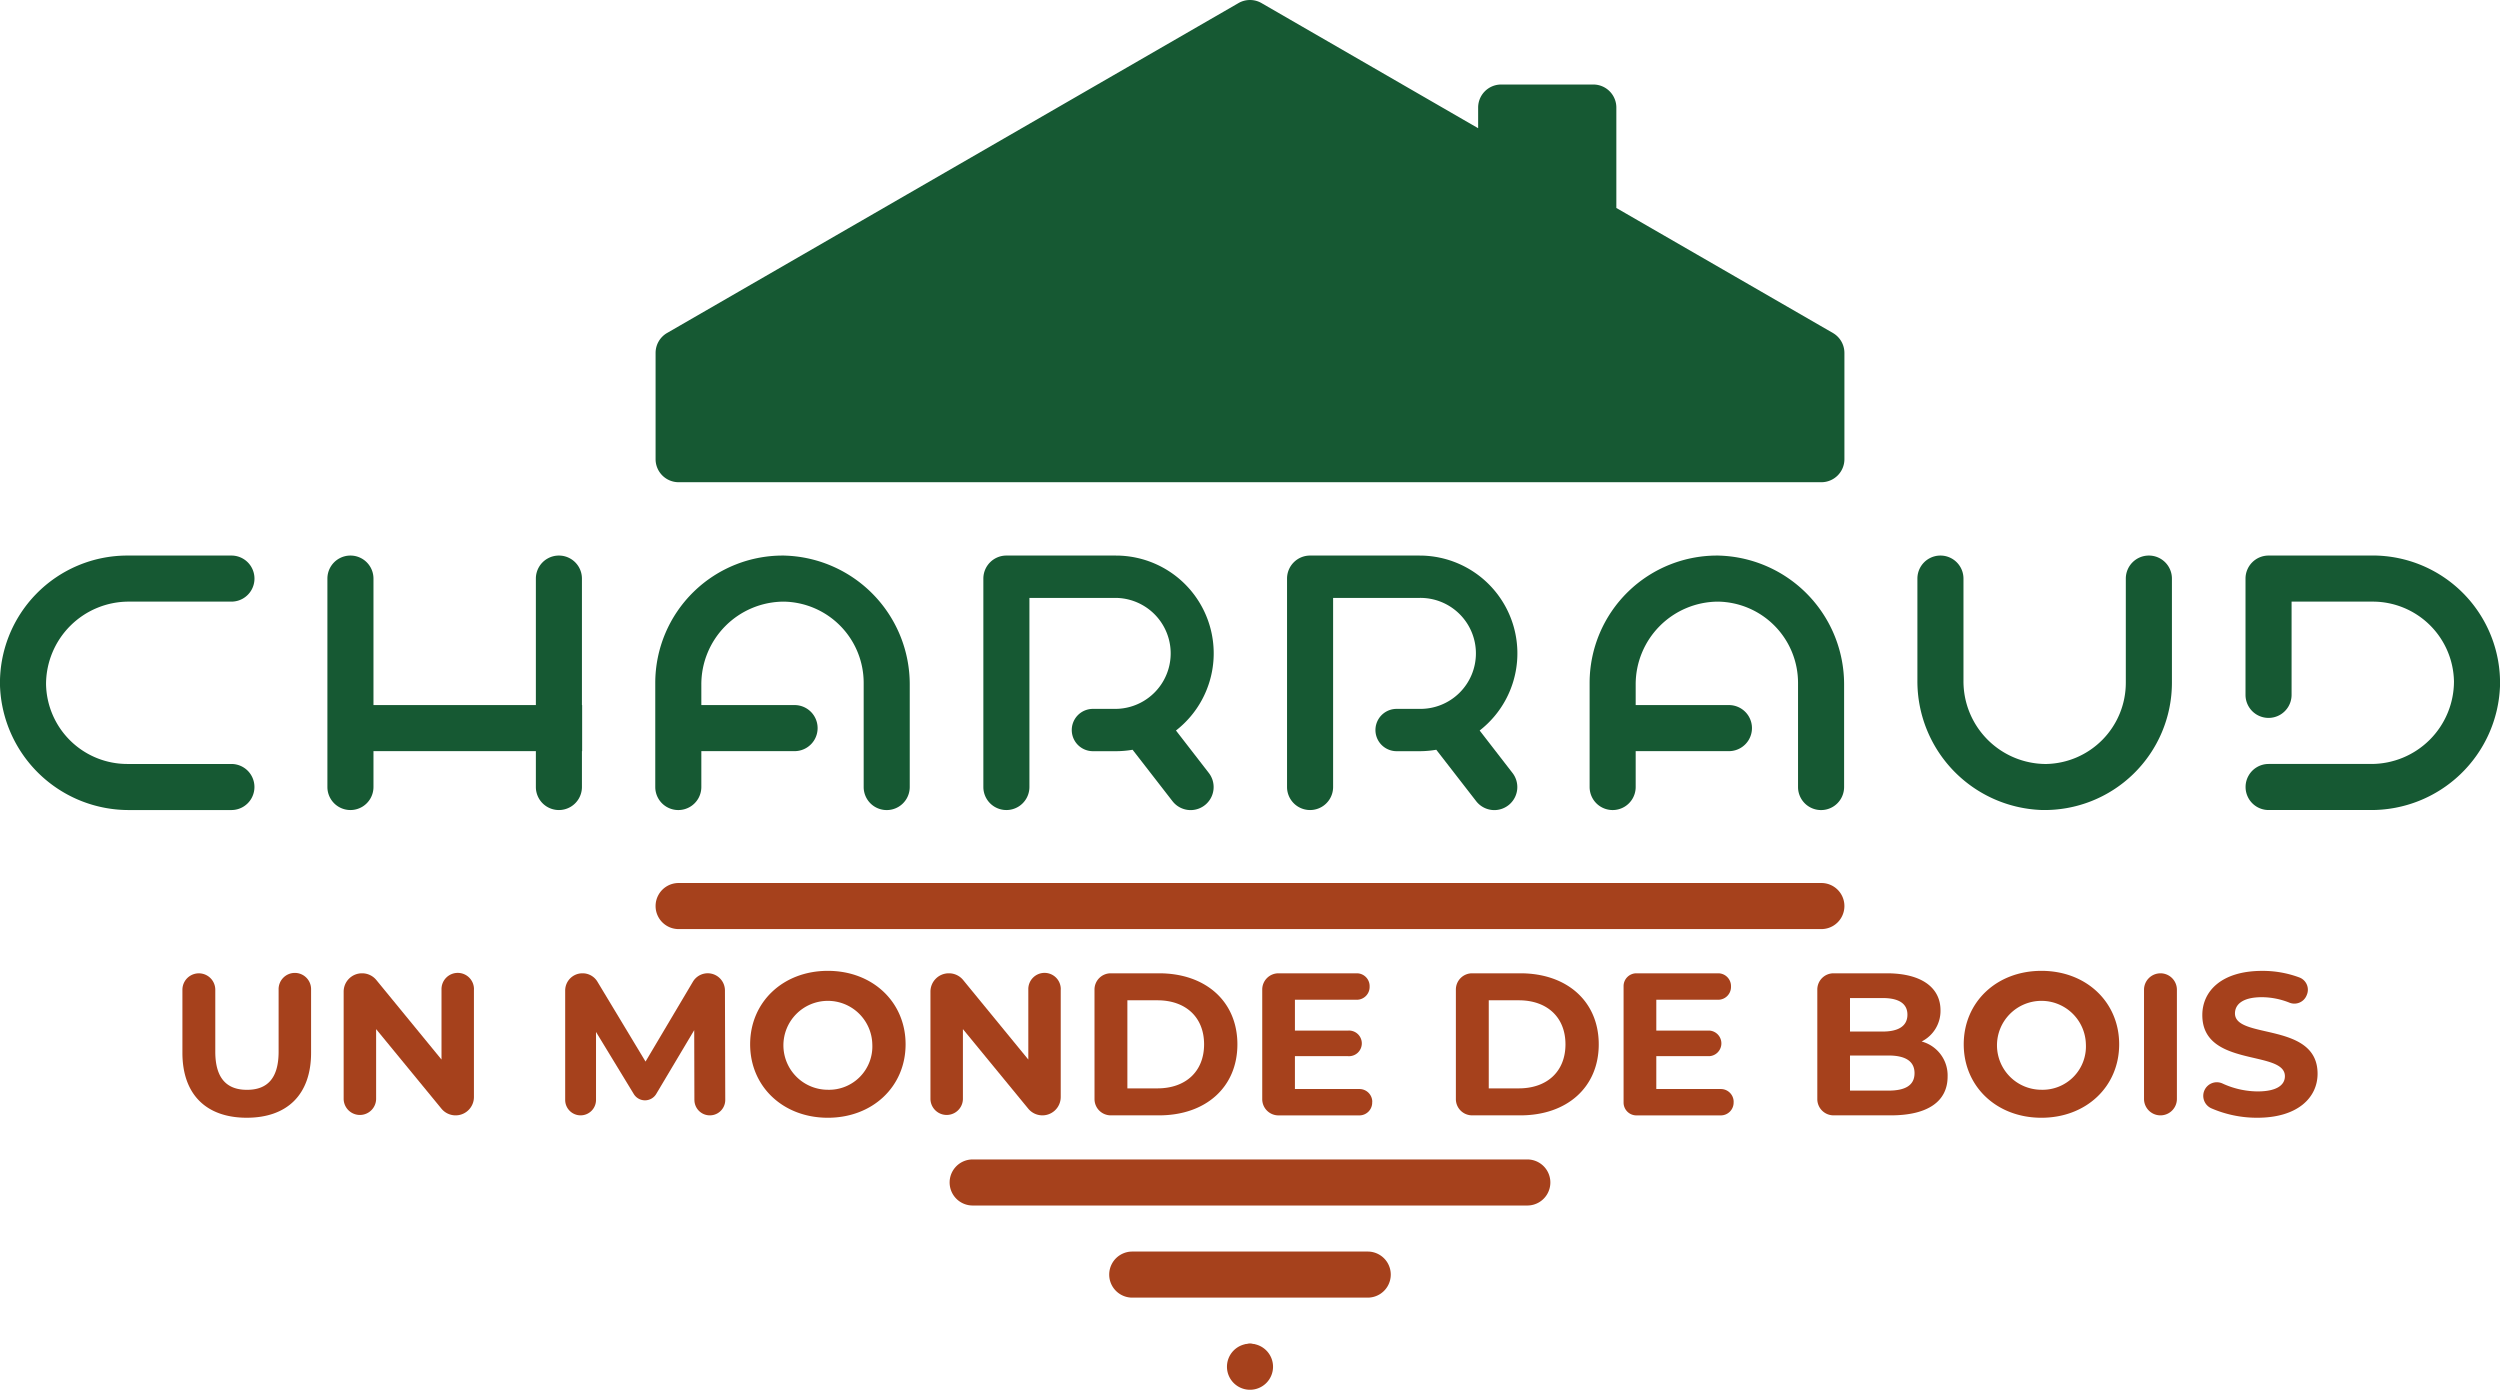 <svg xmlns="http://www.w3.org/2000/svg" xmlns:xlink="http://www.w3.org/1999/xlink" width="234" height="130.082" viewBox="0 0 234 130.082">
  <defs>
    <clipPath id="clip-path">
      <rect id="Rectangle_2" data-name="Rectangle 2" width="234" height="130.082" fill="none"/>
    </clipPath>
  </defs>
  <g id="Groupe_31" data-name="Groupe 31" transform="translate(-115.569 -9)">
    <g id="Groupe_1" data-name="Groupe 1" transform="translate(115.569 9)" clip-path="url(#clip-path)">
      <path id="Tracé_1" data-name="Tracé 1" d="M12.082,194.536h9.581a2.156,2.156,0,1,0,0-4.312H11.91A11.923,11.923,0,0,0,0,202.421a12.056,12.056,0,0,0,12.13,11.623h9.53a2.156,2.156,0,1,0,0-4.312H11.91a7.607,7.607,0,0,1-7.6-7.468,7.741,7.741,0,0,1,7.77-7.728" transform="translate(0 -138.224)" fill="#165933"/>
      <path id="Tracé_2" data-name="Tracé 2" d="M678.179,190.224a2.156,2.156,0,0,0-2.156,2.156v9.754a7.607,7.607,0,0,1-7.467,7.6,7.74,7.74,0,0,1-7.728-7.77V192.38a2.156,2.156,0,1,0-4.312,0v9.53a12.056,12.056,0,0,0,11.623,12.13,11.923,11.923,0,0,0,12.2-11.907V192.38a2.156,2.156,0,0,0-2.156-2.156" transform="translate(-477.047 -138.224)" fill="#165933"/>
      <path id="Tracé_3" data-name="Tracé 3" d="M780.775,190.224h-9.754a2.156,2.156,0,0,0-2.156,2.156v10.884a2.156,2.156,0,1,0,4.312,0v-8.728h7.6a7.607,7.607,0,0,1,7.6,7.467,7.74,7.74,0,0,1-7.769,7.728h-9.581a2.156,2.156,0,0,0,0,4.312h9.53a12.056,12.056,0,0,0,12.13-11.623,11.923,11.923,0,0,0-11.906-12.2" transform="translate(-558.685 -138.224)" fill="#165933"/>
      <path id="Tracé_4" data-name="Tracé 4" d="M135.937,192.38a2.156,2.156,0,1,0-4.312,0v11.839h-15.2V192.38a2.156,2.156,0,1,0-4.312,0v19.508a2.156,2.156,0,0,0,4.312,0v-3.357h15.2v3.357a2.156,2.156,0,0,0,4.312,0v-3.357h.019v-4.312h-.019Z" transform="translate(-81.468 -138.224)" fill="#165933"/>
      <path id="Tracé_5" data-name="Tracé 5" d="M236.573,190.227a11.923,11.923,0,0,0-12.2,11.907v9.754a2.156,2.156,0,0,0,4.312,0V208.53h8.728a2.156,2.156,0,0,0,0-4.312h-8.728v-1.912a7.741,7.741,0,0,1,7.728-7.77,7.607,7.607,0,0,1,7.467,7.6v9.754a2.156,2.156,0,0,0,4.312,0v-9.531a12.055,12.055,0,0,0-11.623-12.13" transform="translate(-163.04 -138.223)" fill="#165933"/>
      <path id="Tracé_6" data-name="Tracé 6" d="M556.491,190.227a11.923,11.923,0,0,0-12.2,11.907v9.754a2.156,2.156,0,0,0,4.312,0V208.53h8.728a2.156,2.156,0,1,0,0-4.312h-8.728v-1.912a7.741,7.741,0,0,1,7.728-7.77,7.607,7.607,0,0,1,7.468,7.6v9.754a2.156,2.156,0,1,0,4.312,0v-9.531a12.055,12.055,0,0,0-11.623-12.13" transform="translate(-395.503 -138.223)" fill="#165933"/>
      <path id="Tracé_7" data-name="Tracé 7" d="M453.09,190.224H442.837a2.156,2.156,0,0,0-2.156,2.156v19.508a2.156,2.156,0,0,0,4.312,0v-17.7h8.1a5.194,5.194,0,1,1,0,10.387h-2.157a1.98,1.98,0,0,0,0,3.96h2.157a9.186,9.186,0,0,0,1.557-.134l3.733,4.813a2.156,2.156,0,0,0,1.7.835h0a2.156,2.156,0,0,0,1.7-3.477L458.71,206.6a9.152,9.152,0,0,0-5.62-16.375" transform="translate(-320.214 -138.224)" fill="#165933"/>
      <path id="Tracé_8" data-name="Tracé 8" d="M349.11,190.224H338.857a2.156,2.156,0,0,0-2.156,2.156v19.508a2.156,2.156,0,0,0,4.312,0v-17.7h8.1a5.194,5.194,0,0,1,0,10.387h-2.157a1.98,1.98,0,0,0,0,3.96h2.157a9.185,9.185,0,0,0,1.557-.134l3.733,4.813a2.156,2.156,0,0,0,1.7.835h0a2.156,2.156,0,0,0,1.7-3.477L354.73,206.6a9.152,9.152,0,0,0-5.62-16.375" transform="translate(-244.659 -138.224)" fill="#165933"/>
      <path id="Tracé_9" data-name="Tracé 9" d="M333.592,302.342H226.63a2.156,2.156,0,1,0,0,4.312H333.592a2.156,2.156,0,1,0,0-4.312" transform="translate(-163.111 -219.692)" fill="#a6411c"/>
      <path id="Tracé_10" data-name="Tracé 10" d="M327.3,401.3h51.917a2.156,2.156,0,0,0,0-4.312H327.3a2.156,2.156,0,0,0-1.078,4.023h0a2.153,2.153,0,0,0,1.078.289" transform="translate(-236.259 -288.464)" fill="#a6411c"/>
      <path id="Tracé_11" data-name="Tracé 11" d="M381.942,432.845h22.042a2.156,2.156,0,0,0,0-4.312H381.942a2.156,2.156,0,0,0,0,4.312" transform="translate(-275.964 -311.387)" fill="#a6411c"/>
      <path id="Tracé_12" data-name="Tracé 12" d="M425.607,462.147a1.107,1.107,0,1,0-1.107,0" transform="translate(-308.053 -334.312)" fill="#a6411c"/>
      <path id="Tracé_13" data-name="Tracé 13" d="M314.4,19.466v-9.4a2.156,2.156,0,0,0-2.156-2.156h-8.624a2.156,2.156,0,0,0-2.156,2.156V12L281.188.288a2.156,2.156,0,0,0-2.156,0L225.551,31.165a2.155,2.155,0,0,0-1.078,1.867v9.946a2.156,2.156,0,0,0,2.156,2.156H333.591a2.156,2.156,0,0,0,2.156-2.156V33.033a2.156,2.156,0,0,0-1.078-1.867Z" transform="translate(-163.11 0.001)" fill="#165933"/>
      <path id="Tracé_14" data-name="Tracé 14" d="M422.269,464.393h0a2.156,2.156,0,1,1,2.156-2.156,2.156,2.156,0,0,1-2.156,2.156" transform="translate(-305.269 -334.311)" fill="#a6411c"/>
      <path id="Tracé_15" data-name="Tracé 15" d="M62.459,340.7V334.8a1.538,1.538,0,0,1,3.077,0v5.794c0,2.526,1.1,3.571,2.964,3.571,1.88,0,2.963-1.046,2.963-3.571v-5.813a1.52,1.52,0,1,1,3.039,0V340.7c0,3.913-2.241,6.078-6.021,6.078s-6.022-2.165-6.022-6.078" transform="translate(-45.385 -242.158)" fill="#a6411c"/>
      <path id="Tracé_16" data-name="Tracé 16" d="M129.857,334.779V344.84a1.715,1.715,0,0,1-3.041,1.089l-6.114-7.446v6.554a1.52,1.52,0,0,1-3.039,0V334.974a1.715,1.715,0,0,1,1.715-1.715h.017a1.715,1.715,0,0,1,1.327.629l6.1,7.445v-6.554a1.52,1.52,0,1,1,3.039,0" transform="translate(-85.497 -242.158)" fill="#a6411c"/>
      <path id="Tracé_17" data-name="Tracé 17" d="M205.607,345.116l-.016-6.538-3.556,5.973a1.226,1.226,0,0,1-2.1.01l-3.536-5.813v6.364a1.443,1.443,0,0,1-1.443,1.443h0a1.443,1.443,0,0,1-1.443-1.443V334.871a1.612,1.612,0,0,1,1.612-1.612h.022a1.612,1.612,0,0,1,1.381.78l4.506,7.482,4.433-7.472a1.612,1.612,0,0,1,3,.818l.029,10.242a1.443,1.443,0,1,1-2.886.008" transform="translate(-140.612 -242.158)" fill="#a6411c"/>
      <path id="Tracé_18" data-name="Tracé 18" d="M256.847,339.3c0-3.952,3.077-6.876,7.274-6.876,4.179,0,7.276,2.906,7.276,6.876s-3.1,6.875-7.276,6.875c-4.2,0-7.274-2.925-7.274-6.875m11.435,0a4.161,4.161,0,1,0-4.161,4.255,4.056,4.056,0,0,0,4.161-4.255" transform="translate(-186.634 -241.553)" fill="#a6411c"/>
      <path id="Tracé_19" data-name="Tracé 19" d="M330.777,334.779v10.062a1.715,1.715,0,0,1-3.04,1.088l-6.115-7.447v6.554a1.52,1.52,0,0,1-3.039,0V334.974a1.715,1.715,0,0,1,1.715-1.715h.018a1.715,1.715,0,0,1,1.327.628l6.1,7.445v-6.554a1.52,1.52,0,1,1,3.039,0" transform="translate(-231.493 -242.158)" fill="#a6411c"/>
      <path id="Tracé_20" data-name="Tracé 20" d="M374.756,334.779a1.52,1.52,0,0,1,1.52-1.52H380.8c4.349,0,7.331,2.622,7.331,6.649s-2.982,6.647-7.331,6.647h-4.522a1.52,1.52,0,0,1-1.52-1.52Zm5.89,9.251c2.64,0,4.368-1.578,4.368-4.122s-1.728-4.122-4.368-4.122h-2.812v8.244Z" transform="translate(-272.311 -242.158)" fill="#a6411c"/>
      <path id="Tracé_21" data-name="Tracé 21" d="M442.473,345.283v.076a1.2,1.2,0,0,1-1.2,1.2H433.7a1.519,1.519,0,0,1-1.52-1.519V334.779a1.52,1.52,0,0,1,1.52-1.52h7.332a1.2,1.2,0,0,1,1.2,1.2v.076a1.2,1.2,0,0,1-1.2,1.2h-5.792v2.886h4.976a1.2,1.2,0,1,1,0,2.394h-4.976v3.076h6.04a1.2,1.2,0,0,1,1.2,1.2" transform="translate(-314.035 -242.158)" fill="#a6411c"/>
      <path id="Tracé_22" data-name="Tracé 22" d="M498.5,334.779a1.52,1.52,0,0,1,1.52-1.52h4.521c4.349,0,7.331,2.622,7.331,6.649s-2.982,6.647-7.331,6.647h-4.521a1.52,1.52,0,0,1-1.52-1.52Zm5.89,9.251c2.64,0,4.368-1.578,4.368-4.122s-1.728-4.122-4.368-4.122h-2.812v8.244Z" transform="translate(-362.23 -242.158)" fill="#a6411c"/>
      <path id="Tracé_23" data-name="Tracé 23" d="M566.226,345.283v.076a1.2,1.2,0,0,1-1.2,1.2h-7.9a1.2,1.2,0,0,1-1.2-1.2v-10.9a1.2,1.2,0,0,1,1.2-1.2h7.655a1.2,1.2,0,0,1,1.2,1.2v.076a1.2,1.2,0,0,1-1.2,1.2h-5.792v2.886h4.976a1.2,1.2,0,0,1,0,2.394h-4.976v3.076h6.04a1.2,1.2,0,0,1,1.2,1.2" transform="translate(-403.959 -242.158)" fill="#a6411c"/>
      <path id="Tracé_24" data-name="Tracé 24" d="M634.446,342.927c0,2.3-1.824,3.628-5.319,3.628h-5.357a1.52,1.52,0,0,1-1.52-1.52V334.779a1.52,1.52,0,0,1,1.52-1.52h4.978c3.324,0,5.033,1.387,5.033,3.457a3.2,3.2,0,0,1-1.766,2.926,3.283,3.283,0,0,1,2.431,3.285m-9.136-7.351v3.135h3.058c1.5,0,2.317-.532,2.317-1.578s-.817-1.558-2.317-1.558Zm6.04,7.03c0-1.121-.855-1.653-2.45-1.653h-3.59v3.287h3.59c1.595,0,2.45-.5,2.45-1.633" transform="translate(-452.15 -242.158)" fill="#a6411c"/>
      <path id="Tracé_25" data-name="Tracé 25" d="M672.379,339.3c0-3.952,3.078-6.876,7.275-6.876,4.179,0,7.274,2.906,7.274,6.876s-3.095,6.875-7.274,6.875c-4.2,0-7.275-2.925-7.275-6.875m11.434,0a4.161,4.161,0,1,0-4.159,4.255,4.055,4.055,0,0,0,4.159-4.255" transform="translate(-488.574 -241.553)" fill="#a6411c"/>
      <path id="Tracé_26" data-name="Tracé 26" d="M735.65,333.259h0a1.539,1.539,0,0,1,1.539,1.539v10.219a1.539,1.539,0,0,1-3.078,0V334.8a1.539,1.539,0,0,1,1.539-1.539" transform="translate(-533.431 -242.158)" fill="#a6411c"/>
      <path id="Tracé_27" data-name="Tracé 27" d="M754.273,343.606h0a1.266,1.266,0,0,1,1.678-.642,7.983,7.983,0,0,0,3.287.746c1.823,0,2.565-.608,2.565-1.425,0-2.488-7.73-.779-7.73-5.718,0-2.26,1.823-4.14,5.6-4.14a9.817,9.817,0,0,1,3.492.619,1.227,1.227,0,0,1,.7,1.6l-.036.088a1.233,1.233,0,0,1-1.606.666,7.058,7.058,0,0,0-2.568-.51c-1.822,0-2.526.684-2.526,1.521,0,2.45,7.732.759,7.732,5.641,0,2.222-1.844,4.122-5.643,4.122a10.712,10.712,0,0,1-4.3-.883,1.28,1.28,0,0,1-.645-1.69" transform="translate(-547.936 -241.553)" fill="#a6411c"/>
    </g>
  </g>
</svg>
